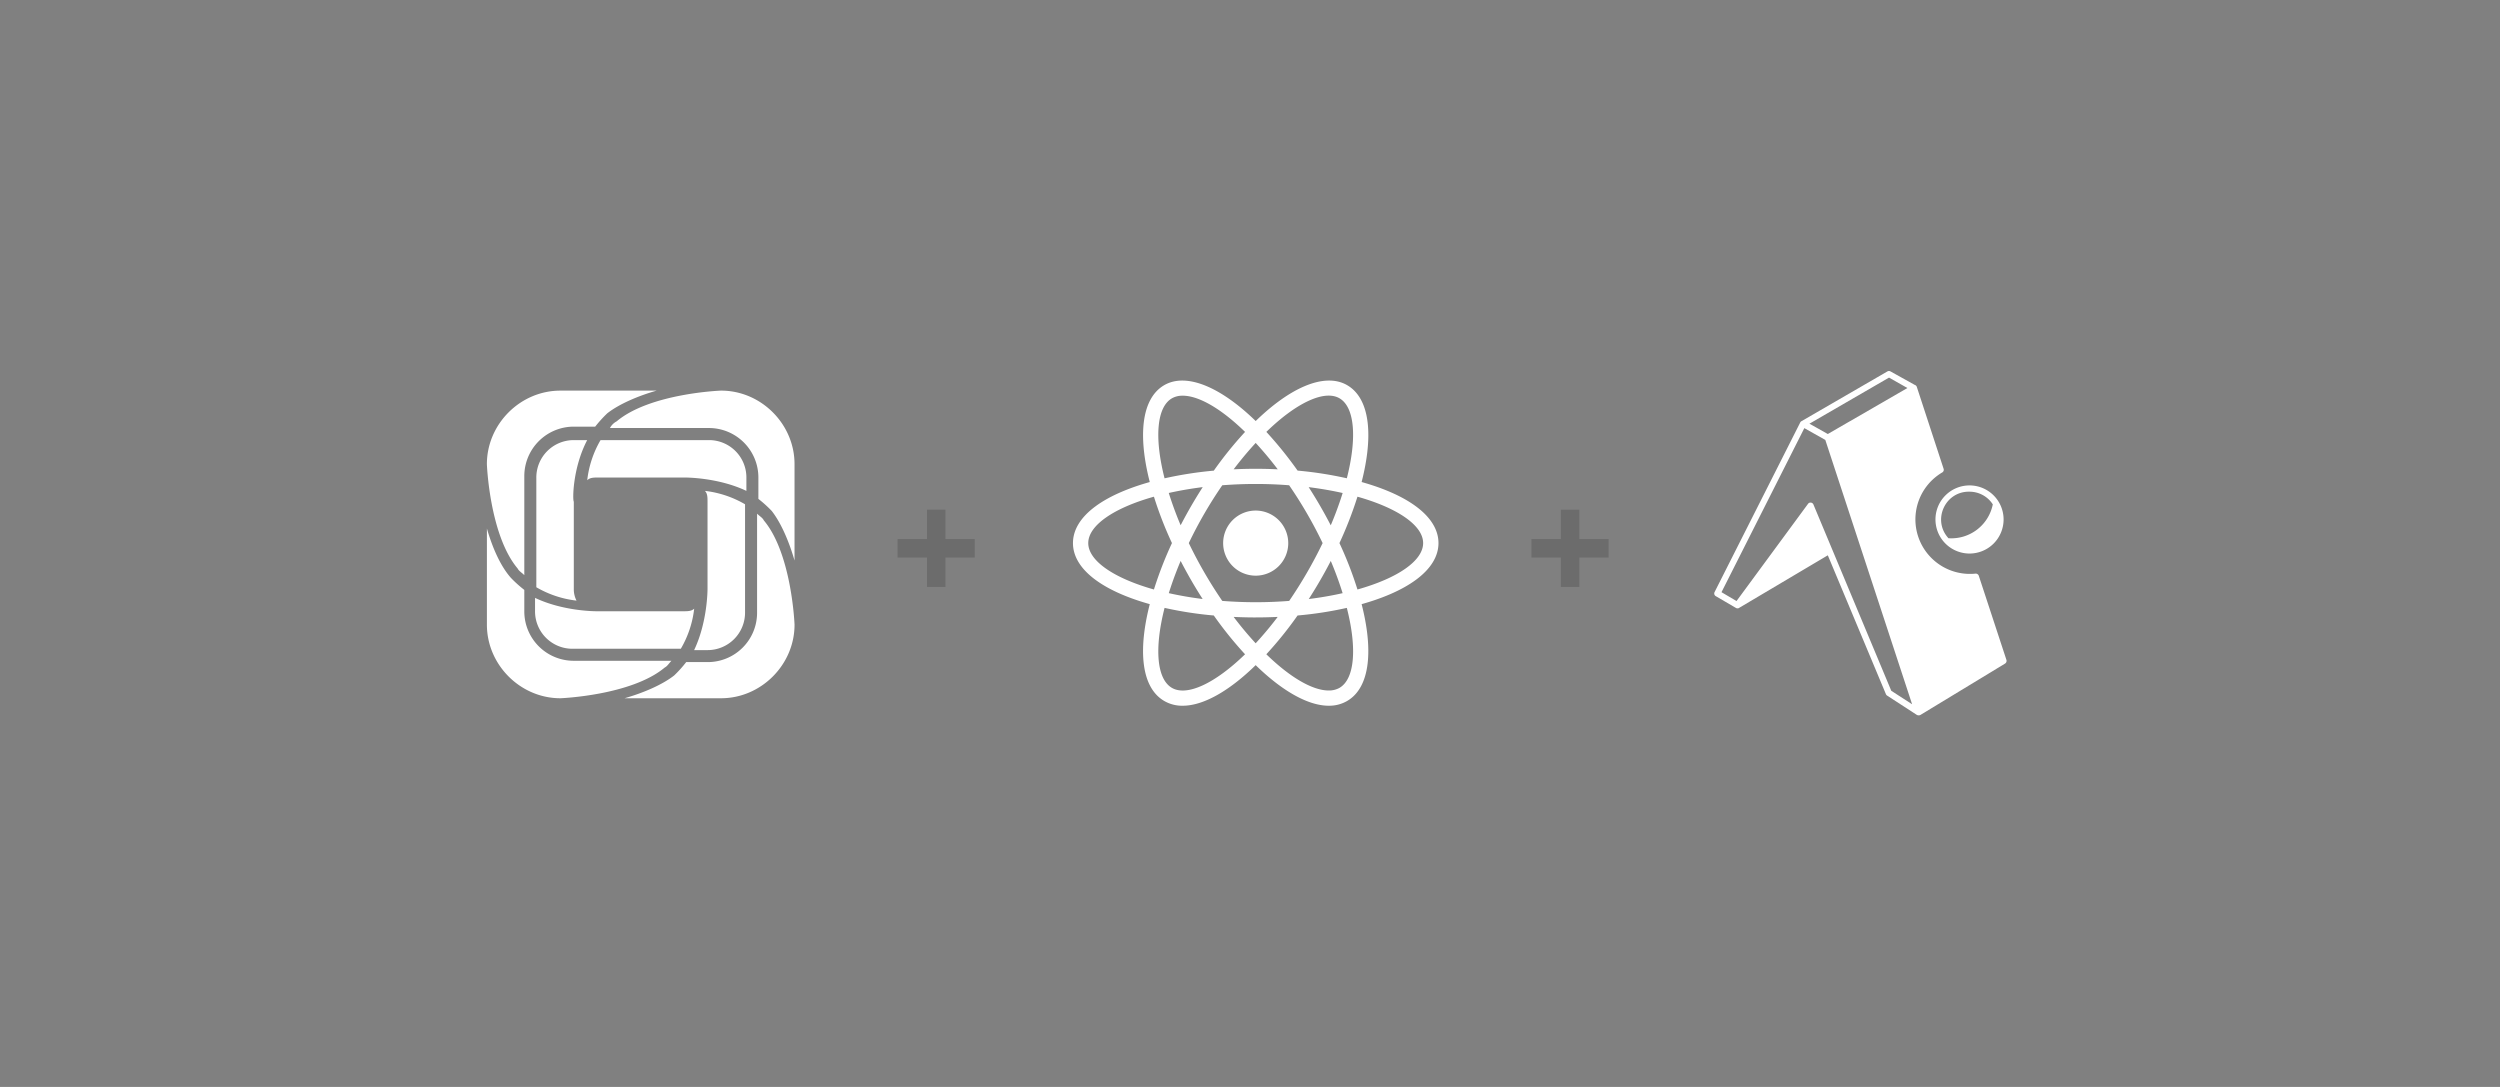 <?xml version="1.0" encoding="utf-8"?><svg id="Calque_2" data-name="Calque 2" xmlns="http://www.w3.org/2000/svg" viewBox="0 0 1920 834.75"><rect x="0" y="0" width="1920" height="834.75" fill="#808080" stroke="none"/><defs><style>.cls-1{opacity:0.16;}.cls-2{fill:#fff;}</style></defs><g class="cls-1"><path d="M689.34,414h22.6V391.45h14.17V414H748.6v14.18H726.11v22.6H711.94v-22.6h-22.6Z"/></g><g class="cls-1"><path d="M1176.15,414h22.6V391.45h14.18V414h22.48v14.18h-22.48v22.6h-14.18v-22.6h-22.6Z"/></g><path class="cls-2" d="M964.38,392.11a25,25,0,1,0,25,25A25.07,25.07,0,0,0,964.38,392.11ZM894.3,466.89l-5.53-1.37c-41.12-10.42-64.73-28-64.73-48.43s23.62-38,64.73-48.42l5.53-1.37,1.55,5.48a276.4,276.4,0,0,0,15.94,41.85l1.19,2.46-1.19,2.51a273.85,273.85,0,0,0-15.94,41.85Zm-8.08-85.43c-31.25,8.77-50.44,22.24-50.44,35.63s19.19,26.82,50.44,35.64a291.57,291.57,0,0,1,13.84-35.64A287.61,287.61,0,0,1,886.22,381.46Zm148.24,85.43-1.56-5.48A272.26,272.26,0,0,0,1017,419.6l-1.19-2.51,1.19-2.5a271.78,271.78,0,0,0,15.94-41.85l1.56-5.44,5.52,1.37c41.12,10.42,64.73,28.05,64.73,48.42s-23.62,38-64.73,48.43Zm-5.77-49.8a284.08,284.08,0,0,1,13.84,35.64c31.3-8.81,50.44-22.24,50.44-35.64s-19.19-26.81-50.44-35.63A294,294,0,0,1,1028.69,417.09ZM886.12,381.41l-1.55-5.48c-11.56-40.75-8-70,9.64-80.17,17.36-10,45.18,1.82,74.37,31.79l4,4.07-4,4.07a274.39,274.39,0,0,0-28.32,34.72l-1.6,2.23-2.75.23A277.87,277.87,0,0,0,891.65,380Zm22.2-77.51a16.19,16.19,0,0,0-8.27,2c-11.61,6.72-13.66,30-5.67,61.45a292.58,292.58,0,0,1,37.83-5.9,288.76,288.76,0,0,1,24-29.74c-18.22-17.77-35.49-27.82-47.87-27.82ZM1020.48,542h0c-16.68,0-38.11-12.52-60.31-35.36l-4-4.07,4-4.07a275.33,275.33,0,0,0,28.33-34.72l1.55-2.23,2.74-.27a269.43,269.43,0,0,0,44.32-7.13l5.52-1.37,1.55,5.48c11.56,40.75,8,69.94-9.64,80.12a27.14,27.14,0,0,1-14.06,3.61Zm-47.93-39.52c18.23,17.77,35.5,27.82,47.87,27.82h.05a16.54,16.54,0,0,0,8.22-2c11.61-6.72,13.71-30,5.67-61.45a285.1,285.1,0,0,1-37.83,5.85,288.28,288.28,0,0,1-24,29.79Zm70.08-121.06-5.52-1.41a280.48,280.48,0,0,0-44.32-7.13l-2.74-.23-1.55-2.23a275.33,275.33,0,0,0-28.33-34.72l-4-4.07,4-4.07c29.19-30,57-41.8,74.37-31.79,17.69,10.18,21.2,39.42,9.64,80.17Zm-46.09-20a290.74,290.74,0,0,1,37.83,5.9c8-31.43,5.94-54.74-5.67-61.45s-33.3,3.57-56.14,25.82a298.7,298.7,0,0,1,24,29.74ZM908.32,542a27.36,27.36,0,0,1-14.11-3.61C876.53,528.2,873,499,884.57,458.26l1.55-5.48,5.53,1.36a274.29,274.29,0,0,0,44.26,7.13l2.75.28,1.55,2.23a276.13,276.13,0,0,0,28.32,34.72l4,4.07-4,4.07C946.38,529.48,925,542,908.32,542Zm-13.93-75.15c-8,31.43-5.94,54.74,5.67,61.45s33.26-3.57,56.14-25.82a289.23,289.23,0,0,1-24-29.78,287.38,287.38,0,0,1-37.83-5.85Zm70,7.35c-9.64,0-19.51-.41-29.42-1.23l-2.75-.23-1.59-2.28c-5.57-8-10.88-16.31-15.77-24.81s-9.45-17.17-13.65-26L900,417.09l1.19-2.5q6.3-13.29,13.65-26c4.85-8.36,10.14-16.72,15.77-24.81l1.59-2.28,2.75-.23a350.21,350.21,0,0,1,58.83,0l2.75.23,1.6,2.28a351.74,351.74,0,0,1,29.41,50.85l1.19,2.5-1.19,2.51a348.07,348.07,0,0,1-29.41,50.85l-1.6,2.28-2.75.23C983.93,473.78,974,474.19,964.38,474.19Zm-25.68-12.7a331.44,331.44,0,0,0,51.39,0,342.82,342.82,0,0,0,25.68-44.4,329.41,329.41,0,0,0-25.72-44.41,330.93,330.93,0,0,0-51.35,0A327.07,327.07,0,0,0,913,417.09,338.63,338.63,0,0,0,938.7,461.49Z"/><path class="cls-2" d="M451,338H440.68a28.74,28.74,0,0,0-28.78,28.75V451a78.77,78.77,0,0,0,30.86,10.27,19.32,19.32,0,0,1-2.08-8.23V385.26c-1-1-1-25.7,10.28-47.25Zm122.23,39V366.74A28.68,28.68,0,0,0,544.44,338H461.23A78.27,78.27,0,0,0,451,368.81c2.07-2.07,5.16-2.07,8.23-2.07H526c1,0,25.67,0,47.24,10.27ZM533.14,499.28h10.28A28.76,28.76,0,0,0,572.2,470.5V387.29A79,79,0,0,0,541.38,377c2,2,2,5.12,2,8.2V452c0,1,0,25.71-10.28,47.25ZM410.91,459.2v10.27a28.71,28.71,0,0,0,28.75,28.78h83.21a78.27,78.27,0,0,0,10.27-30.81c-2,2-5.12,2-8.19,2H458.17c-1,0-25.67,0-47.25-10.27ZM504.4,300h-74c-30.81,0-56.47,25.65-56.47,56.47,0,0,2,54.45,23.62,80.14,1,2,3.08,3.07,5.12,5.11v-76a38,38,0,0,1,38-38.06h16.43a99,99,0,0,1,9.28-10.23c9.22-7.19,23.61-13.35,38-17.46ZM610.2,430.46v-74c0-30.82-25.65-56.47-56.47-56.47,0,0-54.49,2-80.14,23.61a12.28,12.28,0,0,0-5.15,5.12h76a38,38,0,0,1,38,38v16.43a95.52,95.52,0,0,1,10.27,9.28c7.19,9.22,13.35,23.61,17.47,38ZM479.74,536.26h74c30.78,0,56.47-25.7,56.47-56.52,0,0-2.07-54.45-23.61-80.1-1-2.08-3.08-3.08-5.16-5.15v76a37.88,37.88,0,0,1-38,38H527a91.33,91.33,0,0,1-9.24,10.27c-9.22,7.19-23.61,13.35-38,17.47ZM373.94,405.79v73.95c0,30.82,25.66,56.52,56.47,56.52,0,0,54.45-2.08,80.14-23.62,2-1,3.08-3.08,5.12-5.16h-75a37.92,37.92,0,0,1-38-38V453.05a94.3,94.3,0,0,1-10.28-9.24c-8.19-9.23-14.35-23.62-18.47-38Z"/><path class="cls-2" d="M1496.47,413.36a32.47,32.47,0,0,0,34-26,21.27,21.27,0,0,0-17.87-9.74c-18.8-.43-28.88,21.93-16.16,35.76Zm-75.9-89.74L1464.89,298l-14.12-8-61.13,35.41,4.87,2.71,9.25,5.21,16.81-9.73Zm50-28a2.37,2.37,0,0,1,1.55,1.56l20.55,62.8a2.35,2.35,0,0,1-1,2.84,41.86,41.86,0,0,0,25.51,77.72,2.47,2.47,0,0,1,2.54,1.68l21.2,64.54a2.48,2.48,0,0,1-1,2.84l-65,39.46a3,3,0,0,1-2.76,0l-22.87-14.86a2.6,2.6,0,0,1-.9-1.07l-44.63-106.66-68,40.32c-.13.09-.31.17-.43.27a2.45,2.45,0,0,1-2.16-.18l-15.38-9a2.35,2.35,0,0,1-1-3.15l65.78-130.26a2.33,2.33,0,0,1,1.12-1.09l65.83-38.12a2.41,2.41,0,0,1,2.41,0Zm-68.84,42.18-16-9-63.62,126,11.54,6.8L1388.53,387a2.32,2.32,0,0,1,2.24-1,2.36,2.36,0,0,1,1.94,1.46l59.79,143.06,16,10.35-66.69-203.08Zm110.89,87.32a26.16,26.16,0,1,1,26.14-26.18,26.17,26.17,0,0,1-26.14,26.18Z"/></svg>